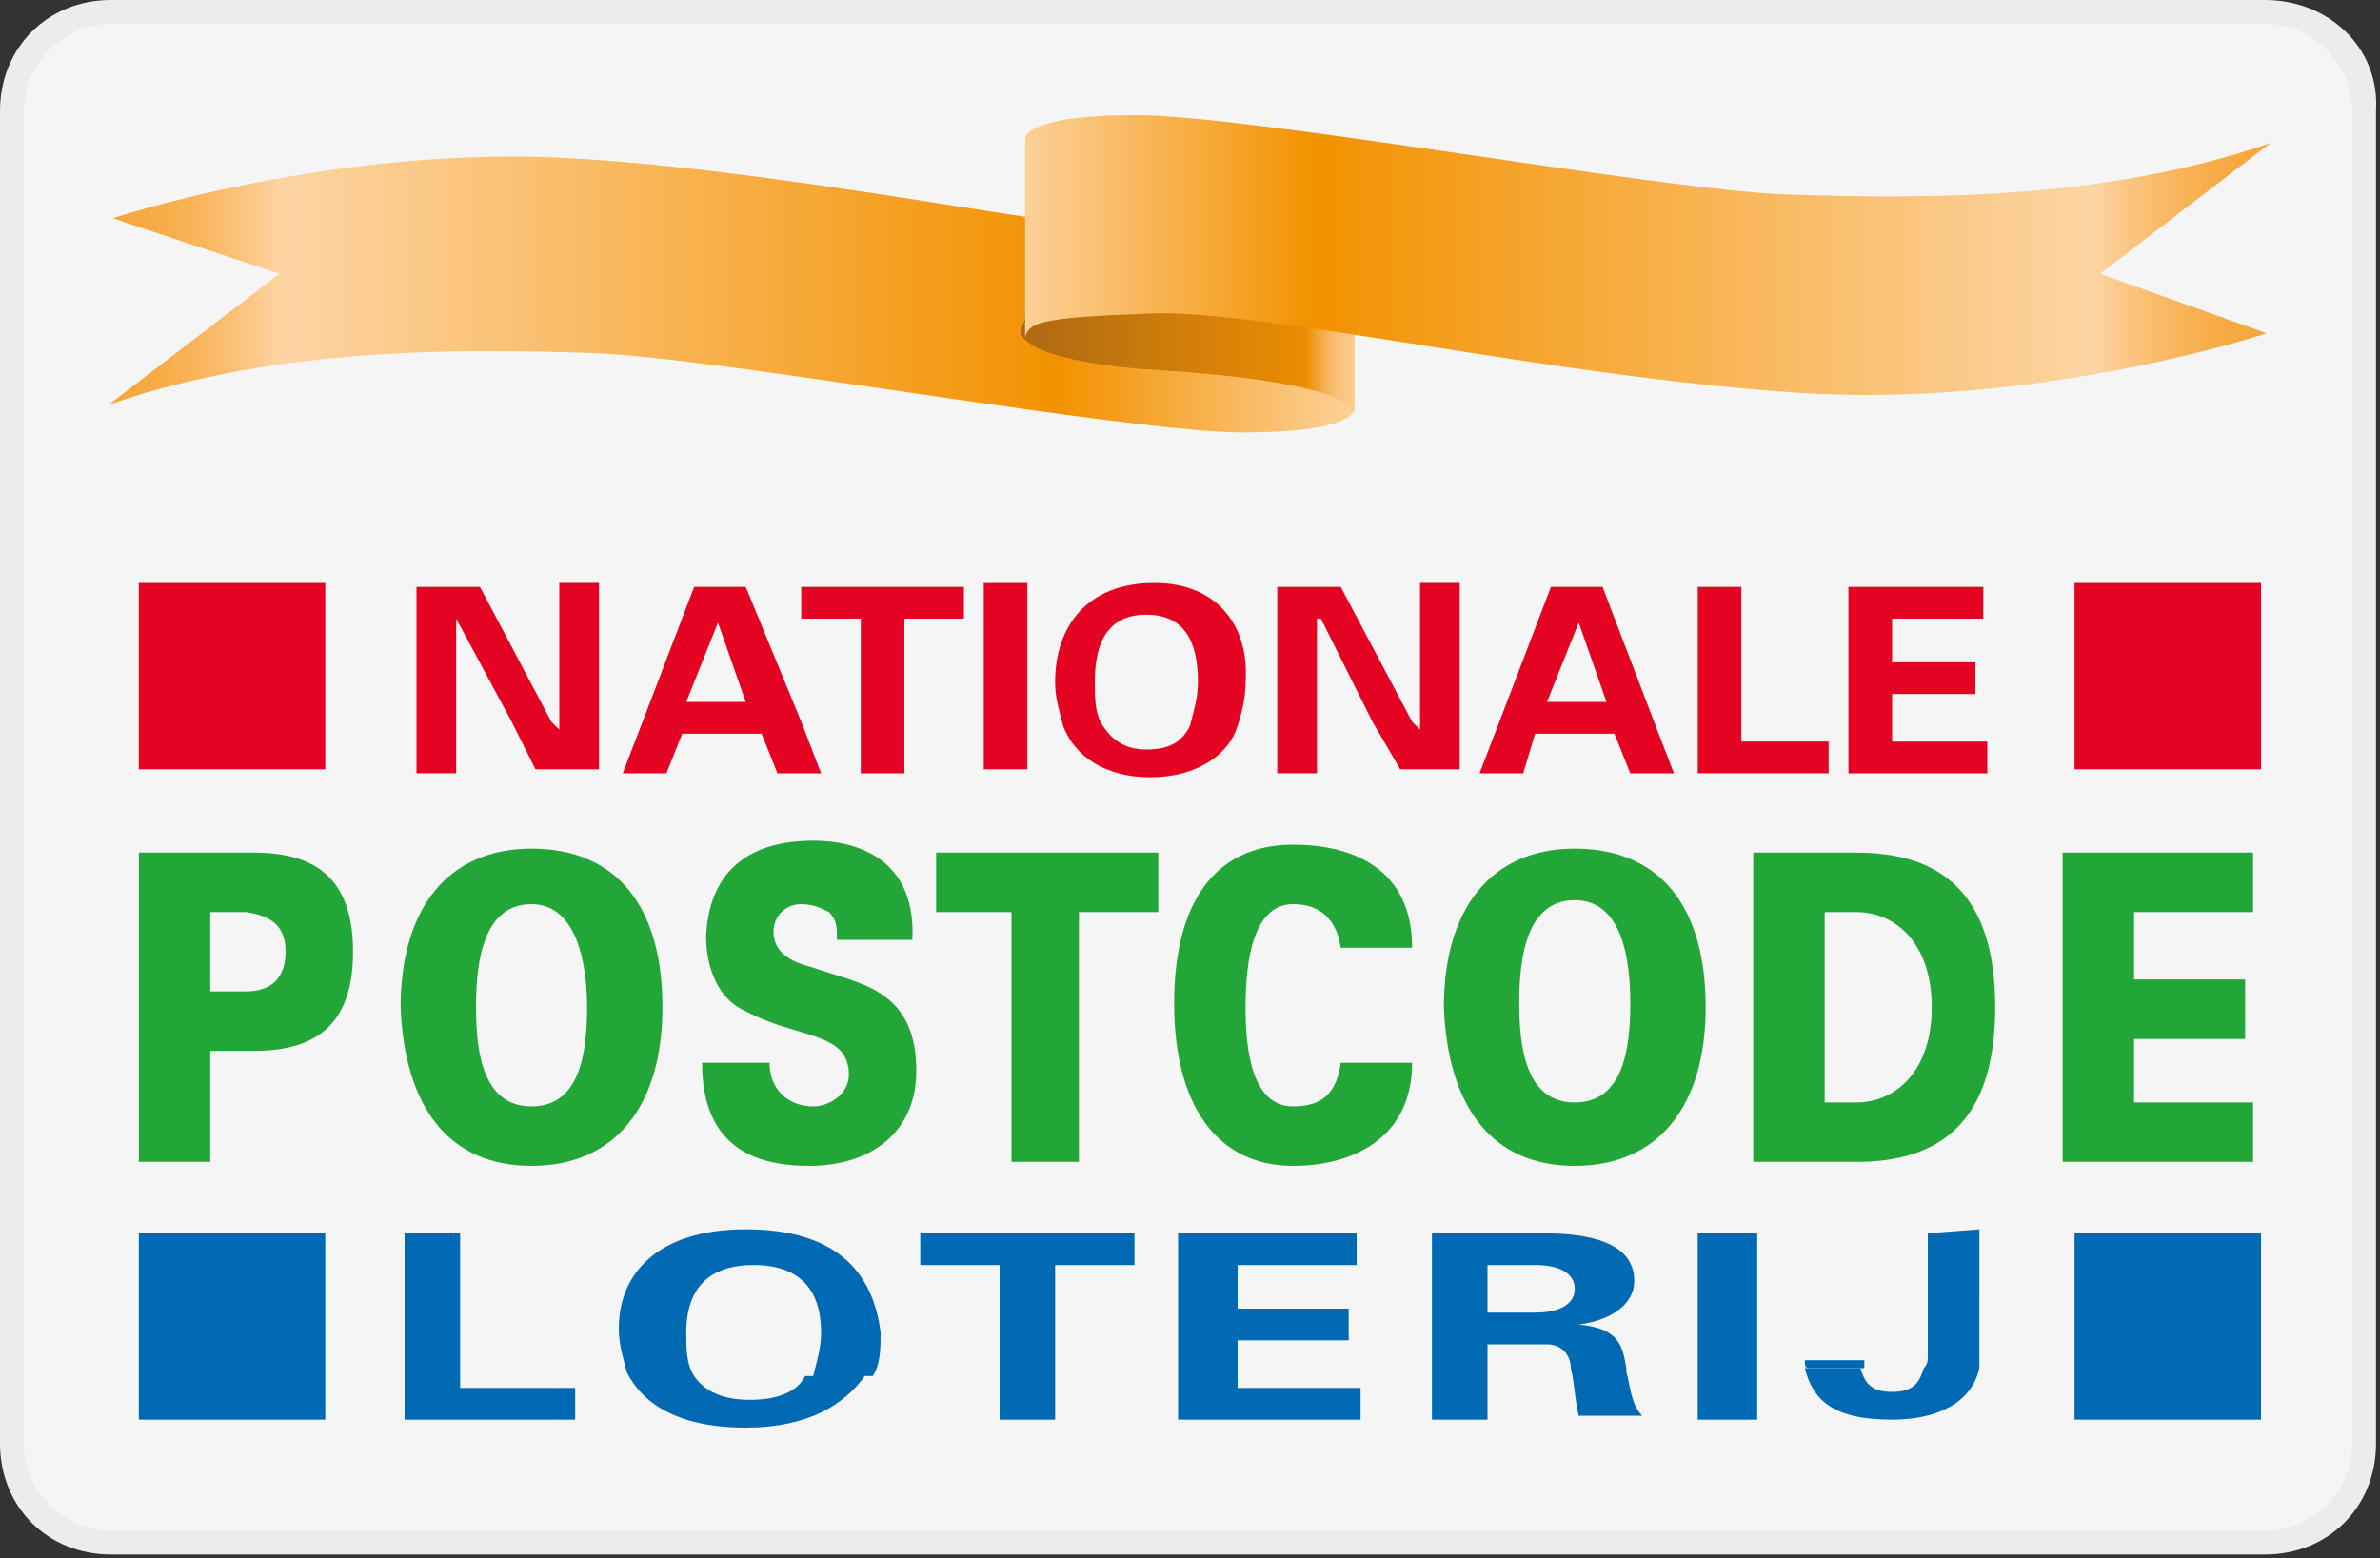 <?xml version="1.0" encoding="utf-8"?>
<!-- Generator: Adobe Illustrator 22.0.0, SVG Export Plug-In . SVG Version: 6.00 Build 0)  -->
<svg version="1.1" id="Laag_1" xmlns="http://www.w3.org/2000/svg" xmlns:xlink="http://www.w3.org/1999/xlink" x="0px" y="0px"
	 viewBox="0 0 60 39.3" style="enable-background:new 0 0 60 39.3;" xml:space="preserve">
<rect x="0" y="0" width="60" height="39.3" fill="#333333" stroke="none"/>
<style type="text/css">
	.st0{fill:#F5F5F5;}
	.st1{fill:#ECECEC;}
	.st2{fill:#E40421;}
	.st3{fill:#0069B4;}
	.st4{fill:#23A638;}
	.st5{fill:url(#SVGID_1_);}
	.st6{fill:url(#SVGID_2_);}
	.st7{fill:url(#SVGID_3_);}
</style>
<g transform="translate(-9)">
	<g transform="translate(170)">
		<path class="st0" d="M-158.1,39c-1.4,0-2.5-1.1-2.5-2.5V2.8c0-1.4,1.1-2.5,2.5-2.5h54.3c1.4,0,2.5,1.1,2.5,2.5v33.6
			c0,1.4-1.1,2.5-2.5,2.5H-158.1z"/>
		<path class="st1" d="M-103.9,0.6c1.2,0,2.2,1,2.2,2.2v33.6c0,1.2-1,2.2-2.2,2.2h-54.3c-1.2,0-2.2-1-2.2-2.2V2.8
			c0-1.2,1-2.2,2.2-2.2H-103.9L-103.9,0.6z M-103.9,0h-54.3c-1.6,0-2.8,1.2-2.8,2.8v33.6c0,1.6,1.2,2.8,2.8,2.8h54.3
			c1.6,0,2.8-1.2,2.8-2.8V2.8C-101,1.2-102.3,0-103.9,0z"/>
		<path class="st2" d="M-117.1,18.2v-3.4h-1.1v4.7h3.3v-0.8h-2.2V18.2z M-113.3,18.7v-1.2h2.1v-0.8h-2.1v-1.1h2.3v-0.8h-3.4v4.7h3.5
			v-0.8H-113.3z M-140.8,15.6h1.5v3.9h1.1v-3.9h1.5v-0.8h-4.1V15.6z M-142.2,14.8h-1.3l-1.3,3.4l-0.5,1.3h1.1l0.4-1h2l0.4,1h1.1
			l-0.5-1.3L-142.2,14.8L-142.2,14.8z M-142.9,15.7l0.7,2h-1.5L-142.9,15.7L-142.9,15.7z M-146.9,18.2v0.2l-0.2-0.2l-1.8-3.4h-1.6
			v4.7h1v-3.9l1.4,2.6l0.6,1.2h1.6v-4.7h-1V18.2z M-120.6,14.8h-1.3l-1.3,3.4l-0.5,1.3h1.1l0.3-1h2l0.4,1h1.1l-0.5-1.3L-120.6,14.8
			L-120.6,14.8z M-121.2,15.7l0.7,2h-1.5L-121.2,15.7z M-136.2,18.2v1.2h1.1v-4.7h-1.1V18.2z M-125.2,18.2v0.2l-0.2-0.2l-1.8-3.4
			h-1.6v4.7h1v-3.9h0.1l1.3,2.6l0.7,1.2h1.5v-4.7h-1V18.2z M-131.9,14.7c-1.7,0-2.5,1.1-2.5,2.5c0,0.4,0.1,0.7,0.2,1.1
			c0.3,0.8,1.1,1.3,2.2,1.3c1.2,0,2-0.6,2.2-1.3h-1.2c-0.2,0.4-0.5,0.6-1.1,0.6s-0.9-0.3-1.1-0.6s-0.2-0.7-0.2-1.1
			c0-0.8,0.2-1.7,1.3-1.7c1.1,0,1.3,0.9,1.3,1.7c0,0.4-0.1,0.7-0.2,1.1h1.2c0.1-0.3,0.2-0.7,0.2-1.1
			C-129.5,15.8-130.3,14.7-131.9,14.7L-131.9,14.7z M-157.5,14.7h4.7v4.7h-4.7V14.7z M-108.7,14.7h4.7v4.7h-4.7V14.7z"/>
		<path class="st3" d="M-149.4,34.5v-3.4h-1.4v4.7h4.3V35h-2.9V34.5z M-120,34.5c-0.1-0.6-0.2-1-1.2-1.1c0.8-0.1,1.4-0.5,1.4-1.1
			c0-1-1.2-1.2-2.3-1.2h-2.8v4.7h1.4v-1.9h1.5c0.4,0,0.6,0.3,0.6,0.6c0.1,0.4,0.1,0.8,0.2,1.2h1.6c-0.3-0.3-0.3-0.8-0.4-1.1
			C-120,34.6-120,34.5-120,34.5L-120,34.5z M-122.3,33.1h-1.2v-1.2h1.2c0.6,0,1,0.2,1,0.6C-121.3,32.9-121.7,33.1-122.3,33.1z
			 M-129.8,34.5v-0.7h2.8V33h-2.8v-1.1h3v-0.8h-4.5v4.7h4.6V35h-3.1V34.5z M-118.2,34.5v1.3h1.5v-4.7h-1.5V34.5z M-112.4,31.1v3.1
			c0,0.1,0,0.2-0.1,0.3c-0.1,0.3-0.2,0.6-0.8,0.6s-0.7-0.3-0.8-0.6h-1.4c0.2,0.8,0.7,1.3,2.2,1.3c1.1,0,2-0.4,2.2-1.3V31
			L-112.4,31.1L-112.4,31.1z M-142.2,31c-2.2,0-3.2,1.1-3.2,2.5c0,0.4,0.1,0.7,0.2,1.1c0.4,0.8,1.3,1.4,3,1.4c1.6,0,2.5-0.6,3-1.3
			h-1.5c-0.2,0.4-0.7,0.6-1.4,0.6c-0.8,0-1.2-0.3-1.4-0.6c-0.2-0.3-0.2-0.7-0.2-1.1c0-0.8,0.3-1.7,1.7-1.7s1.7,0.9,1.7,1.7
			c0,0.4-0.1,0.7-0.2,1.1h1.5c0.2-0.3,0.2-0.7,0.2-1.1C-139,32-140,31-142.2,31z M-137.8,31.9h2v3.9h1.4v-3.9h2v-0.8h-5.4V31.9z"/>
		<path class="st3" d="M-115.5,34.3c0,0.1,0,0.2,0.1,0.2h1.4v-0.2H-115.5z M-108.7,31.1h4.7v4.7h-4.7V31.1z M-157.5,31.1h4.7v4.7
			h-4.7V31.1z"/>
		<path class="st4" d="M-155.7,29.3v-2.8h1.1c1.5,0,2.5-0.6,2.5-2.5s-1-2.5-2.5-2.5h-2.9v7.8L-155.7,29.3L-155.7,29.3z M-155.7,25
			v-2h0.9c0.7,0.1,1,0.4,1,1s-0.3,1-1,1L-155.7,25L-155.7,25L-155.7,25z M-146.2,25.4c0,1.2-0.2,2.5-1.4,2.5s-1.4-1.3-1.4-2.5
			c0-1.2,0.2-2.6,1.4-2.6C-146.5,22.8-146.2,24.2-146.2,25.4z M-147.6,29.4c2.1,0,3.3-1.5,3.3-4c0-2.6-1.2-4-3.3-4s-3.3,1.5-3.3,4
			C-150.8,27.9-149.7,29.4-147.6,29.4z M-138,23.7c0.1-1.9-1.2-2.5-2.5-2.5s-2.6,0.5-2.7,2.4c0,0.8,0.3,1.6,1,1.9
			c1.3,0.7,2.6,0.5,2.6,1.6c0,0.5-0.5,0.8-0.9,0.8c-0.6,0-1.1-0.4-1.1-1.1h-1.7c0,2.1,1.3,2.6,2.7,2.6c1.5,0,2.7-0.8,2.7-2.4
			c0-2.1-1.5-2.2-2.6-2.6c-0.4-0.1-1-0.3-1-0.9c0-0.4,0.3-0.7,0.7-0.7c0.3,0,0.5,0.1,0.7,0.2c0.2,0.2,0.2,0.4,0.2,0.7L-138,23.7
			L-138,23.7L-138,23.7z M-135.5,29.3h1.7V23h2v-1.5h-5.6V23h1.9V29.3z M-125.4,23.9c0-2-1.5-2.6-3-2.6c-2,0-3,1.5-3,4
			c0,2.6,1.1,4.1,3,4.1c1.5,0,3-0.7,3-2.6h-1.8c-0.1,0.7-0.4,1.1-1.2,1.1c-1,0-1.2-1.3-1.2-2.5c0-1.2,0.2-2.6,1.2-2.6
			c0.7,0,1.1,0.4,1.2,1.1H-125.4L-125.4,23.9z M-116.8,21.5v7.8h2.6c2.1,0,3.5-1,3.5-3.9s-1.4-3.9-3.5-3.9L-116.8,21.5L-116.8,21.5z
			 M-115,23h0.8c1,0,1.9,0.8,1.9,2.4c0,1.6-0.9,2.4-1.9,2.4h-0.8V23z M-104.2,29.3v-1.5h-3v-1.6h2.8v-1.5h-2.8V23h3v-1.5h-4.8v7.8
			H-104.2z M-119.9,25.3c0,1.2-0.2,2.5-1.4,2.5s-1.4-1.3-1.4-2.5c0-1.2,0.2-2.6,1.4-2.6S-119.9,24.2-119.9,25.3z M-121.3,29.4
			c2.1,0,3.3-1.5,3.3-4c0-2.6-1.2-4-3.3-4c-2.1,0-3.3,1.5-3.3,4C-124.5,27.9-123.4,29.4-121.3,29.4z"/>
		<g transform="translate(2.243 2.804)">
			
				<linearGradient id="SVGID_1_" gradientUnits="userSpaceOnUse" x1="-511.96" y1="359.86" x2="-512.958" y2="359.86" gradientTransform="matrix(31.346 0 0 -6.965 15918.774 2511.265)">
				<stop  offset="0" style="stop-color:#FCD19A"/>
				<stop  offset="0.237" style="stop-color:#F39200"/>
				<stop  offset="0.86" style="stop-color:#FDD5A5"/>
				<stop  offset="0.884" style="stop-color:#FBC887"/>
				<stop  offset="0.916" style="stop-color:#F9B966"/>
				<stop  offset="0.947" style="stop-color:#F8AF4E"/>
				<stop  offset="0.976" style="stop-color:#F7A840"/>
				<stop  offset="1" style="stop-color:#F7A63B"/>
			</linearGradient>
			<path class="st5" d="M-160.4,2.7c0,0,5.7-1.9,11.8-1.5c6.2,0.4,13.5,2.1,16.3,2s3.1-0.2,3.2-0.6v4.9c0,0,0.1,0.6-2.8,0.6
				c-2.9,0-13.3-1.9-16.4-2c-3-0.1-7.9-0.2-12.2,1.3l4.3-3.3L-160.4,2.7z"/>
			
				<linearGradient id="SVGID_2_" gradientUnits="userSpaceOnUse" x1="-496.014" y1="335.019" x2="-495.021" y2="335.019" gradientTransform="matrix(8.421 0 0 -4.766 4039.421 1602.065)">
				<stop  offset="0" style="stop-color:#AE6914"/>
				<stop  offset="0.86" style="stop-color:#EB8D02"/>
				<stop  offset="0.871" style="stop-color:#ED9513"/>
				<stop  offset="0.899" style="stop-color:#F2A73E"/>
				<stop  offset="0.927" style="stop-color:#F6B65F"/>
				<stop  offset="0.954" style="stop-color:#F9C077"/>
				<stop  offset="0.979" style="stop-color:#FAC785"/>
				<stop  offset="1" style="stop-color:#FBC98A"/>
			</linearGradient>
			<path class="st6" d="M-129.1,7.6V5.5l-3.4-2.6l-4.4,1l-0.6,1.6c0,0-0.3,0.7,3,1C-131,6.7-129.3,7.1-129.1,7.6z"/>
			
				<linearGradient id="SVGID_3_" gradientUnits="userSpaceOnUse" x1="-512.96" y1="359.86" x2="-511.961" y2="359.86" gradientTransform="matrix(31.346 0 0 -6.965 15941.822 2510.268)">
				<stop  offset="0" style="stop-color:#FCD19A"/>
				<stop  offset="0.237" style="stop-color:#F39200"/>
				<stop  offset="0.86" style="stop-color:#FDD5A5"/>
				<stop  offset="0.884" style="stop-color:#FBC887"/>
				<stop  offset="0.916" style="stop-color:#F9B966"/>
				<stop  offset="0.947" style="stop-color:#F8AF4E"/>
				<stop  offset="0.976" style="stop-color:#F7A840"/>
				<stop  offset="1" style="stop-color:#F7A63B"/>
			</linearGradient>
			<path class="st7" d="M-106.1,5.6c0,0-5.7,1.9-11.8,1.5c-6.2-0.4-13.5-2.1-16.3-2c-2.7,0.1-3.1,0.2-3.2,0.6V0.7
				c0,0-0.1-0.6,2.8-0.6c2.9,0,13.3,1.9,16.4,2s7.9,0.2,12.2-1.3l-4.3,3.3L-106.1,5.6z"/>
		</g>
	</g>
</g>
</svg>
